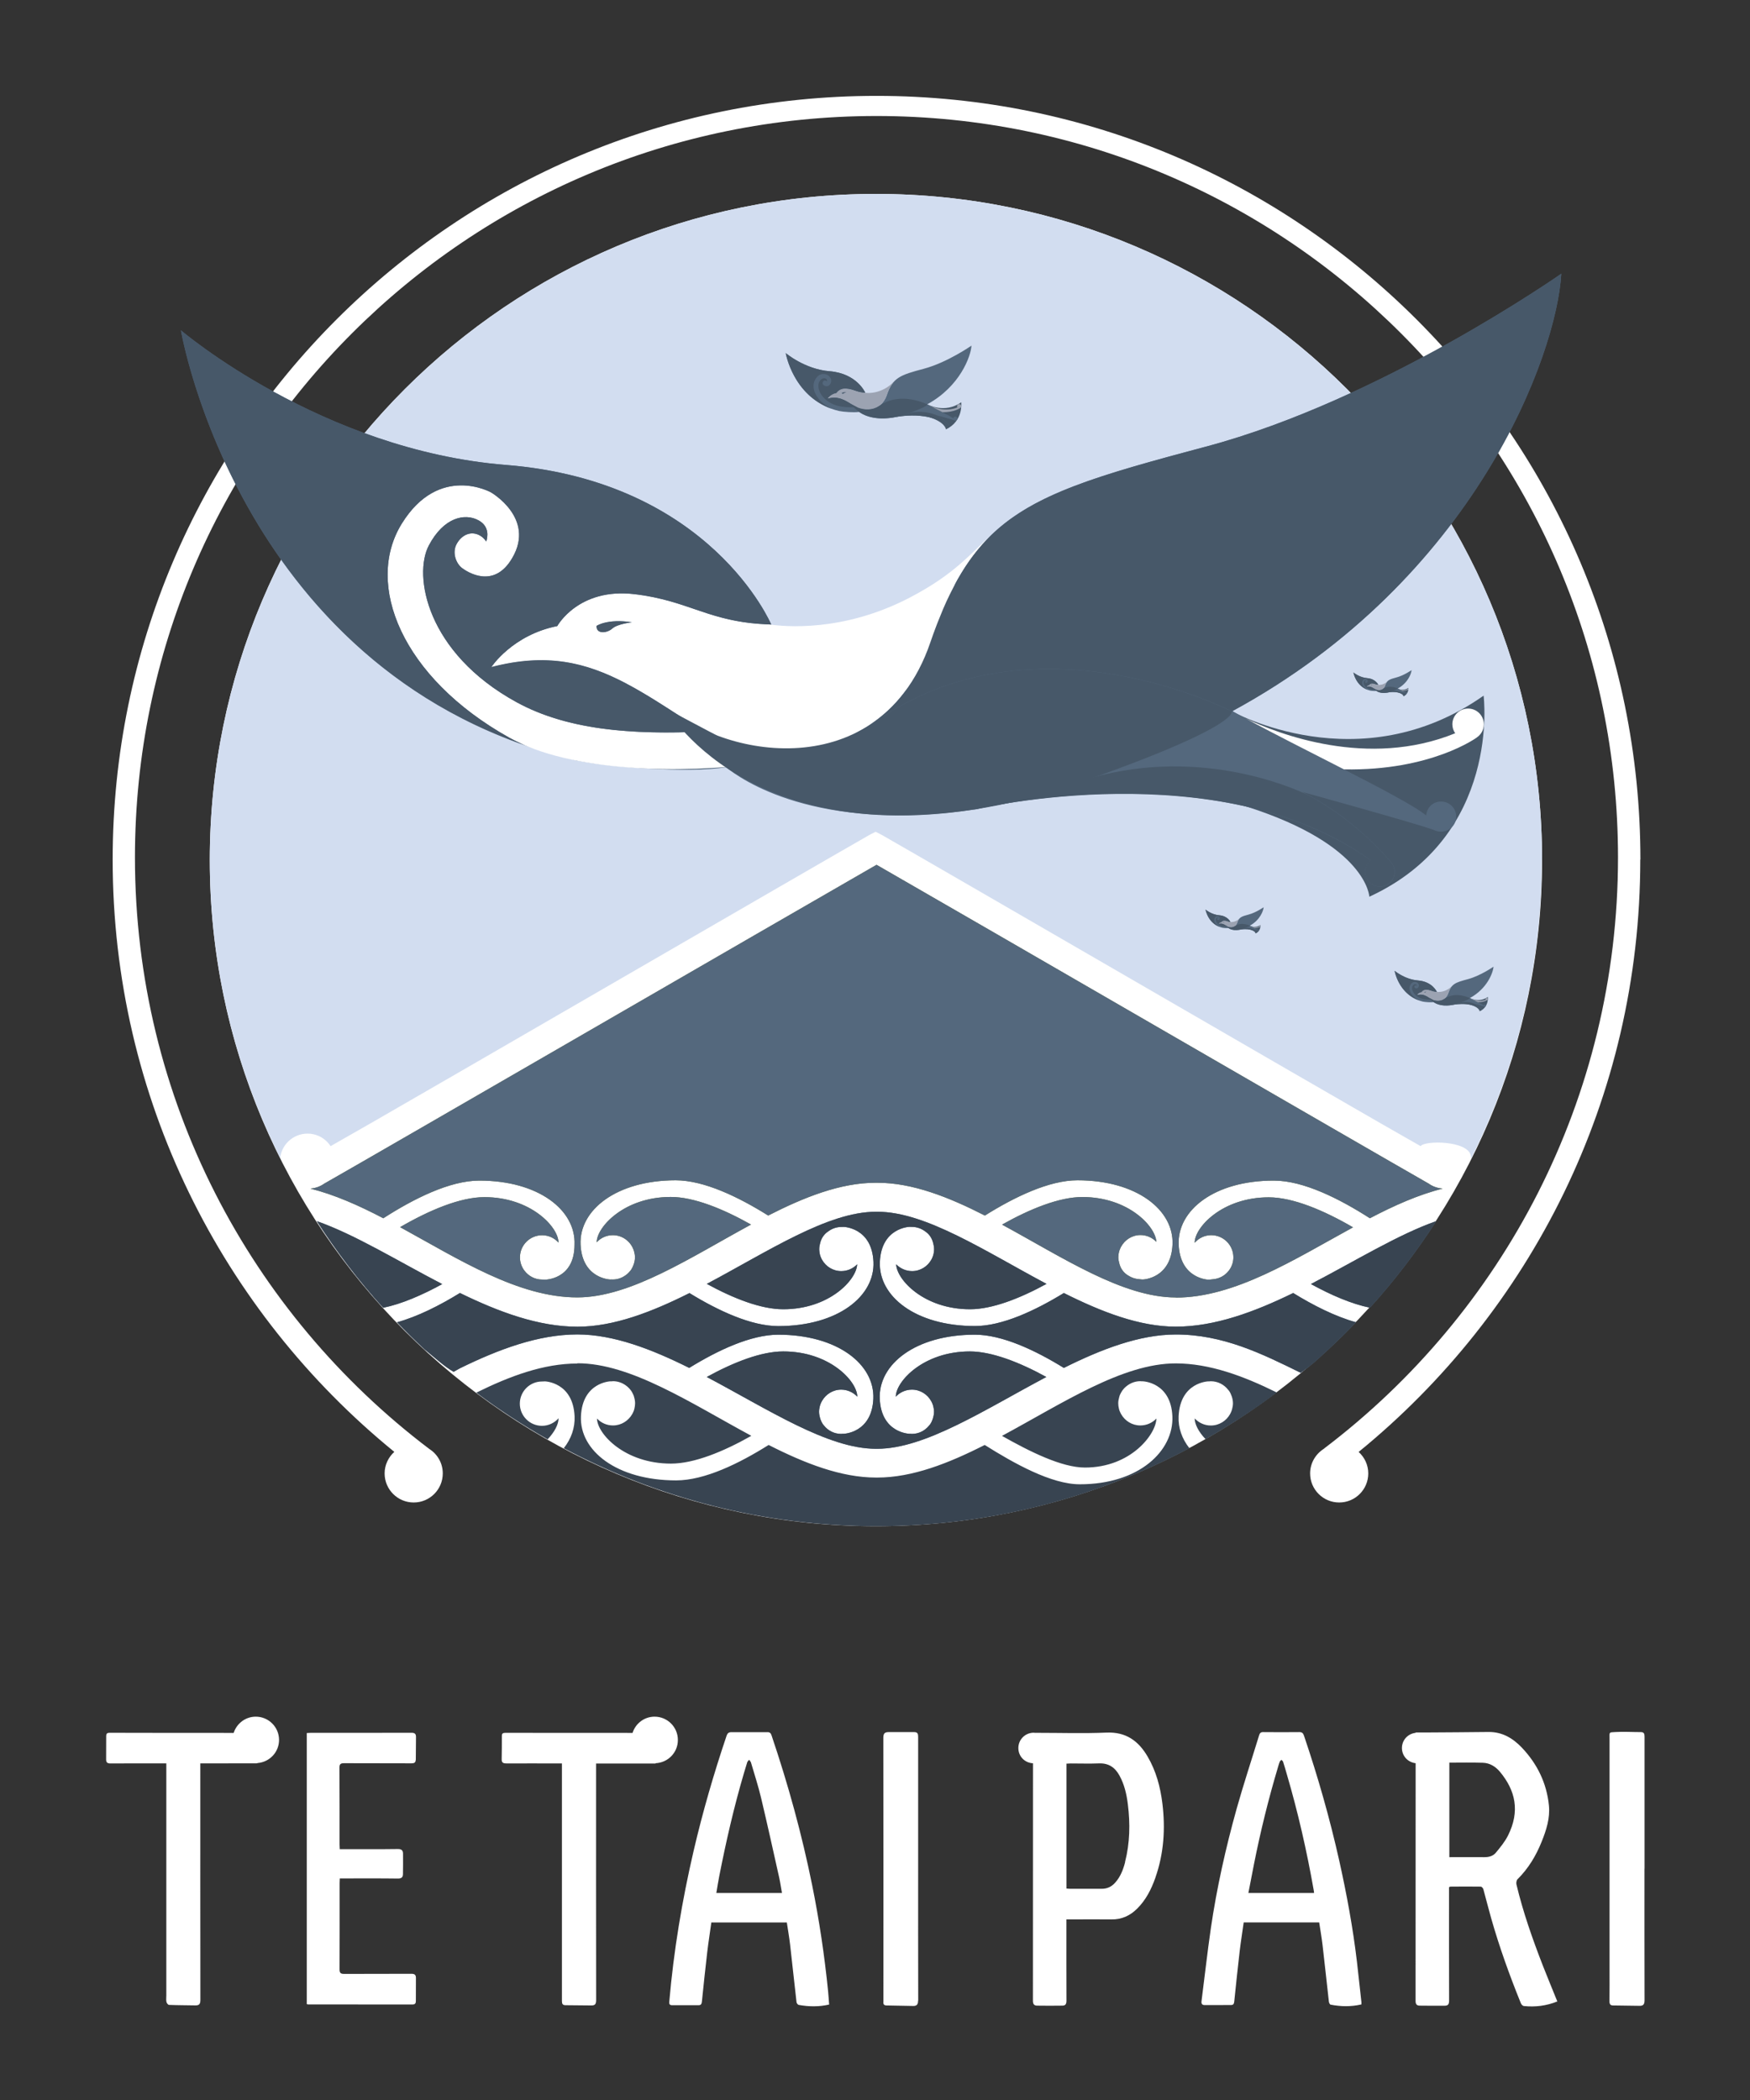<?xml version="1.0" encoding="UTF-8"?>
<svg xmlns="http://www.w3.org/2000/svg" xmlns:xlink="http://www.w3.org/1999/xlink" id="Layer_1" data-name="Layer 1" viewBox="0 0 283.46 340.16">
  <rect x="0" y="0" width="283.46" height="340.16" fill="#333333" stroke="none"/>
  <defs>
    <style>
      .cls-1 {
        fill: url(#linear-gradient-15);
      }

      .cls-2 {
        fill: url(#linear-gradient-13);
      }

      .cls-3 {
        clip-path: url(#clippath-21);
      }

      .cls-4 {
        mask: url(#mask-15);
      }

      .cls-5 {
        clip-path: url(#clippath-6);
      }

      .cls-6 {
        clip-path: url(#clippath-7);
      }

      .cls-7 {
        clip-path: url(#clippath-17);
      }

      .cls-8 {
        mask: url(#mask-5);
      }

      .cls-9 {
        mask: url(#mask-13);
      }

      .cls-10 {
        fill: #475869;
      }

      .cls-11 {
        clip-path: url(#clippath-15);
      }

      .cls-12 {
        clip-path: url(#clippath-18);
      }

      .cls-13 {
        clip-path: url(#clippath-4);
      }

      .cls-14 {
        fill: url(#linear-gradient-2);
      }

      .cls-15 {
        clip-path: url(#clippath-22);
      }

      .cls-16 {
        mask: url(#mask-1);
      }

      .cls-17 {
        fill: url(#linear-gradient-10);
      }

      .cls-18 {
        fill: url(#linear-gradient-12);
      }

      .cls-19 {
        mask: url(#mask-10);
      }

      .cls-20 {
        mask: url(#mask-6);
      }

      .cls-21 {
        clip-path: url(#clippath-9);
      }

      .cls-22 {
        mask: url(#mask-7);
      }

      .cls-23 {
        clip-path: url(#clippath-10);
      }

      .cls-24 {
        mask: url(#mask-18);
      }

      .cls-25 {
        fill: #fff;
      }

      .cls-26 {
        mask: url(#mask-17);
      }

      .cls-27 {
        mask: url(#mask);
      }

      .cls-28 {
        mask: url(#mask-20);
      }

      .cls-29 {
        clip-path: url(#clippath-11);
      }

      .cls-30 {
        fill: none;
      }

      .cls-31 {
        fill: url(#linear-gradient-4);
      }

      .cls-32 {
        mask: url(#mask-8);
      }

      .cls-33 {
        mask: url(#mask-2);
      }

      .cls-34 {
        mask: url(#mask-9);
      }

      .cls-35 {
        fill: url(#linear-gradient-3);
      }

      .cls-36 {
        clip-path: url(#clippath-1);
      }

      .cls-37 {
        fill: url(#linear-gradient-5);
      }

      .cls-38 {
        fill: url(#linear-gradient-22);
      }

      .cls-39 {
        fill: #54687d;
      }

      .cls-40 {
        mask: url(#mask-21);
      }

      .cls-41 {
        fill: #d2ddf0;
      }

      .cls-42 {
        clip-path: url(#clippath-5);
      }

      .cls-43 {
        clip-path: url(#clippath-20);
      }

      .cls-44 {
        clip-path: url(#clippath-8);
      }

      .cls-45 {
        fill: url(#linear-gradient-8);
      }

      .cls-46 {
        clip-path: url(#clippath-3);
      }

      .cls-47 {
        clip-path: url(#clippath-12);
      }

      .cls-48 {
        fill: url(#linear-gradient-14);
      }

      .cls-49 {
        clip-path: url(#clippath-14);
      }

      .cls-50 {
        mask: url(#mask-16);
      }

      .cls-51 {
        fill: url(#linear-gradient-20);
      }

      .cls-52 {
        fill: url(#linear-gradient-17);
      }

      .cls-53 {
        fill: url(#linear-gradient-7);
      }

      .cls-54 {
        mask: url(#mask-19);
      }

      .cls-55 {
        clip-path: url(#clippath-19);
      }

      .cls-56 {
        fill: url(#linear-gradient-9);
      }

      .cls-57 {
        fill: #677544;
      }

      .cls-58 {
        fill: url(#linear-gradient-11);
      }

      .cls-59 {
        fill: url(#linear-gradient-19);
      }

      .cls-60 {
        fill: url(#linear-gradient-6);
      }

      .cls-61 {
        fill: #384451;
      }

      .cls-62 {
        mask: url(#mask-11);
      }

      .cls-63 {
        fill: url(#linear-gradient-21);
      }

      .cls-64 {
        mask: url(#mask-12);
      }

      .cls-65 {
        clip-path: url(#clippath-16);
      }

      .cls-66 {
        mask: url(#mask-22);
      }

      .cls-67 {
        clip-path: url(#clippath-2);
      }

      .cls-68 {
        mask: url(#mask-4);
      }

      .cls-69 {
        clip-path: url(#clippath-13);
      }

      .cls-70 {
        fill: url(#linear-gradient-16);
      }

      .cls-71 {
        mask: url(#mask-14);
      }

      .cls-72 {
        fill: #9ca3b2;
      }

      .cls-73 {
        fill: url(#linear-gradient);
      }

      .cls-74 {
        fill: url(#linear-gradient-23);
      }

      .cls-75 {
        clip-path: url(#clippath);
      }

      .cls-76 {
        fill: url(#linear-gradient-18);
      }

      .cls-77 {
        mask: url(#mask-3);
      }
    </style>
    <linearGradient id="linear-gradient" x1="0" y1="340.15" x2="1" y2="340.15" gradientTransform="translate(-39118.65 71.73) rotate(90) scale(115.42 -115.42)" gradientUnits="userSpaceOnUse">
      <stop offset="0" stop-color="#fff"></stop>
      <stop offset="1" stop-color="#000"></stop>
    </linearGradient>
    <mask id="mask" x="0" y="0" width="283.46" height="340.16" maskUnits="userSpaceOnUse">
      <rect class="cls-73" x="0" y="0" width="283.46" height="340.16"></rect>
    </mask>
    <clipPath id="clippath">
      <rect class="cls-30" x="32.98" y="30.41" width="217.8" height="158.26"></rect>
    </clipPath>
    <linearGradient id="linear-gradient-2" x1="0" y1="340.14" x2="1" y2="340.14" gradientTransform="translate(-14697.38 191.01) rotate(90) scale(43.63 -43.63)" gradientUnits="userSpaceOnUse">
      <stop offset="0" stop-color="#fff"></stop>
      <stop offset="1" stop-color="#000"></stop>
    </linearGradient>
    <mask id="mask-1" x="0" y="0" width="283.46" height="340.16" maskUnits="userSpaceOnUse">
      <rect class="cls-14" width="283.46" height="340.16"></rect>
    </mask>
    <clipPath id="clippath-1">
      <rect class="cls-30" x="49.27" y="139.08" width="185.4" height="72.1"></rect>
    </clipPath>
    <linearGradient id="linear-gradient-3" x1="0" y1="340.17" x2="1" y2="340.17" gradientTransform="translate(10817.74 237.65) rotate(-90) scale(31.38 -31.38)" gradientUnits="userSpaceOnUse">
      <stop offset="0" stop-color="#fff"></stop>
      <stop offset="1" stop-color="#000"></stop>
    </linearGradient>
    <mask id="mask-2" x="0" y="0" width="283.46" height="340.16" maskUnits="userSpaceOnUse">
      <rect class="cls-35" y="0" width="283.46" height="340.16"></rect>
    </mask>
    <clipPath id="clippath-2">
      <rect class="cls-30" x="50.32" y="191" width="186.83" height="44.66"></rect>
    </clipPath>
    <linearGradient id="linear-gradient-4" x1="0" y1="339.51" x2="1" y2="339.51" gradientTransform="translate(232.15 25660.37) rotate(-180) scale(75.08)" gradientUnits="userSpaceOnUse">
      <stop offset="0" stop-color="#fff"></stop>
      <stop offset="1" stop-color="#000"></stop>
    </linearGradient>
    <mask id="mask-3" x="-145.94" y="-121.62" width="575.34" height="583.39" maskUnits="userSpaceOnUse">
      <rect class="cls-31" x="-65.44" y="-47.78" width="414.35" height="435.71" transform="translate(-65.44 92.02) rotate(-29.55)"></rect>
    </mask>
    <clipPath id="clippath-3">
      <rect class="cls-30" x="132.27" y="74.12" width="78.87" height="56.28"></rect>
    </clipPath>
    <linearGradient id="linear-gradient-5" x1="0" y1="340.34" x2="1" y2="340.34" gradientTransform="translate(20357.97 64.35) rotate(90) scale(59.4)" gradientUnits="userSpaceOnUse">
      <stop offset="0" stop-color="#fff"></stop>
      <stop offset="1" stop-color="#000"></stop>
    </linearGradient>
    <mask id="mask-4" x="-168.03" y="-140.03" width="619.53" height="620.21" maskUnits="userSpaceOnUse">
      <rect class="cls-37" x="-79.64" y="-48.19" width="442.75" height="436.53" transform="translate(-79.64 167.2) rotate(-49.45)"></rect>
    </mask>
    <clipPath id="clippath-4">
      <rect class="cls-30" x="53.09" y="73.44" width="89.55" height="71.24"></rect>
    </clipPath>
    <linearGradient id="linear-gradient-6" x1="0" y1="339.18" x2="1" y2="339.18" gradientTransform="translate(-17310.86 143.37) rotate(90) scale(51.46 -51.46)" gradientUnits="userSpaceOnUse">
      <stop offset="0" stop-color="#fff"></stop>
      <stop offset="1" stop-color="#000"></stop>
    </linearGradient>
    <mask id="mask-5" x="-57.05" y="-47.54" width="397.57" height="435.25" maskUnits="userSpaceOnUse">
      <rect class="cls-60" x="-49.99" y="1.47" width="383.44" height="337.23" transform="translate(-49.99 280.79) rotate(-80.2)"></rect>
    </mask>
    <clipPath id="clippath-5">
      <rect class="cls-30" x="107" y="107.35" width="93.51" height="25.73"></rect>
    </clipPath>
    <linearGradient id="linear-gradient-7" x1="0" y1="338.14" x2="1" y2="338.14" gradientTransform="translate(-11954.56 172.92) rotate(90) scale(35.77 -35.77)" gradientUnits="userSpaceOnUse">
      <stop offset="0" stop-color="#fff"></stop>
      <stop offset="1" stop-color="#000"></stop>
    </linearGradient>
    <mask id="mask-6" x="-169.78" y="-141.48" width="623.02" height="623.12" maskUnits="userSpaceOnUse">
      <rect class="cls-53" x="-78.06" y="-50.9" width="439.58" height="441.96" transform="translate(-78.06 143.5) rotate(-43.3)"></rect>
    </mask>
    <clipPath id="clippath-6">
      <rect class="cls-30" x="156.82" y="123.14" width="70.09" height="21.47"></rect>
    </clipPath>
    <linearGradient id="linear-gradient-8" x1="0" y1="338.87" x2="1" y2="338.87" gradientTransform="translate(184.79 12072.1) scale(35.12 -35.12)" gradientUnits="userSpaceOnUse">
      <stop offset="0" stop-color="#fff"></stop>
      <stop offset="1" stop-color="#000"></stop>
    </linearGradient>
    <mask id="mask-7" x="-145.17" y="-120.98" width="573.81" height="582.11" maskUnits="userSpaceOnUse">
      <rect class="cls-45" x="-65.1" y="-47.6" width="413.67" height="435.36" transform="translate(-65.1 91.12) rotate(-29.3)"></rect>
    </mask>
    <clipPath id="clippath-7">
      <rect class="cls-30" x="139.79" y="43.34" width="114.1" height="75.12"></rect>
    </clipPath>
    <linearGradient id="linear-gradient-9" x1="0" y1="340.72" x2="1" y2="340.72" gradientTransform="translate(14715.56 108.95) rotate(-90) scale(42.77 -42.77)" gradientUnits="userSpaceOnUse">
      <stop offset="0" stop-color="#fff"></stop>
      <stop offset="1" stop-color="#000"></stop>
    </linearGradient>
    <mask id="mask-8" x="-159.62" y="-133.01" width="602.7" height="606.19" maskUnits="userSpaceOnUse">
      <rect class="cls-56" x="-78.85" y="-43.47" width="441.16" height="427.1" transform="translate(-78.85 189.01) rotate(-55.1)"></rect>
    </mask>
    <clipPath id="clippath-8">
      <rect class="cls-30" x="28.3" y="52.51" width="97.62" height="69.16"></rect>
    </clipPath>
    <linearGradient id="linear-gradient-10" x1="0" y1="340.68" x2="1" y2="340.68" gradientTransform="translate(254.56 -14152.04) rotate(-180) scale(42.04 -42.04)" gradientUnits="userSpaceOnUse">
      <stop offset="0" stop-color="#fff"></stop>
      <stop offset="1" stop-color="#000"></stop>
    </linearGradient>
    <mask id="mask-9" x="-94.12" y="-78.43" width="471.71" height="497.02" maskUnits="userSpaceOnUse">
      <rect class="cls-17" x="-43.11" y="-33.71" width="369.68" height="407.57" transform="translate(-43.11 48.22) rotate(-16.8)"></rect>
    </mask>
    <clipPath id="clippath-9">
      <rect class="cls-30" x="200.73" y="113.78" width="40.61" height="11.85"></rect>
    </clipPath>
    <linearGradient id="linear-gradient-11" x1="0" y1="325.35" x2="1" y2="325.35" gradientTransform="translate(-2113.15 150.62) rotate(90) scale(6.93 -6.93)" gradientUnits="userSpaceOnUse">
      <stop offset="0" stop-color="#fff"></stop>
      <stop offset="1" stop-color="#000"></stop>
    </linearGradient>
    <mask id="mask-10" x="-57.05" y="-47.54" width="397.57" height="435.25" maskUnits="userSpaceOnUse">
      <rect class="cls-58" x="-49.99" y="1.47" width="383.44" height="337.23" transform="translate(-49.99 280.79) rotate(-80.2)"></rect>
    </mask>
    <clipPath id="clippath-10">
      <rect class="cls-30" x="136.88" y="63.58" width="14.33" height="5.2"></rect>
    </clipPath>
    <linearGradient id="linear-gradient-12" x1="0" y1="324.21" x2="1" y2="324.21" gradientTransform="translate(-1420.42 100.21) rotate(90) scale(4.82 -4.82)" gradientUnits="userSpaceOnUse">
      <stop offset="0" stop-color="#fff"></stop>
      <stop offset="1" stop-color="#000"></stop>
    </linearGradient>
    <mask id="mask-11" x="-169.78" y="-141.48" width="623.02" height="623.12" maskUnits="userSpaceOnUse">
      <rect class="cls-18" x="-78.06" y="-50.9" width="439.58" height="441.96" transform="translate(-78.06 143.5) rotate(-43.3)"></rect>
    </mask>
    <clipPath id="clippath-11">
      <rect class="cls-30" x="143.59" y="65.71" width="11.17" height="4.62"></rect>
    </clipPath>
    <linearGradient id="linear-gradient-13" x1="0" y1="354.63" x2="1" y2="354.63" gradientTransform="translate(2184.84 106.81) rotate(-90) scale(5.76 -5.76)" gradientUnits="userSpaceOnUse">
      <stop offset="0" stop-color="#fff"></stop>
      <stop offset="1" stop-color="#000"></stop>
    </linearGradient>
    <mask id="mask-12" x="-159.62" y="-133.01" width="602.7" height="606.19" maskUnits="userSpaceOnUse">
      <rect class="cls-2" x="-78.85" y="-43.47" width="441.16" height="427.1" transform="translate(-78.85 189.01) rotate(-55.1)"></rect>
    </mask>
    <clipPath id="clippath-12">
      <rect class="cls-30" x="126.28" y="56.19" width="14.88" height="11.05"></rect>
    </clipPath>
    <linearGradient id="linear-gradient-14" x1="0" y1="333.72" x2="1" y2="333.72" gradientTransform="translate(-1088.27 258.26) rotate(90) scale(3.69 -3.69)" gradientUnits="userSpaceOnUse">
      <stop offset="0" stop-color="#fff"></stop>
      <stop offset="1" stop-color="#000"></stop>
    </linearGradient>
    <mask id="mask-13" x="-57.05" y="-47.54" width="397.57" height="435.25" maskUnits="userSpaceOnUse">
      <rect class="cls-48" x="-49.99" y="1.47" width="383.44" height="337.23" transform="translate(-49.99 280.79) rotate(-80.2)"></rect>
    </mask>
    <clipPath id="clippath-13">
      <rect class="cls-30" x="230.52" y="160.17" width="8.56" height="3.7"></rect>
    </clipPath>
    <linearGradient id="linear-gradient-15" x1="0" y1="310.75" x2="1" y2="310.75" gradientTransform="translate(-654.54 230.26) rotate(90) scale(2.56 -2.56)" gradientUnits="userSpaceOnUse">
      <stop offset="0" stop-color="#fff"></stop>
      <stop offset="1" stop-color="#000"></stop>
    </linearGradient>
    <mask id="mask-14" x="-169.78" y="-141.48" width="623.02" height="623.12" maskUnits="userSpaceOnUse">
      <rect class="cls-1" x="-78.06" y="-50.9" width="439.58" height="441.96" transform="translate(-78.06 143.5) rotate(-43.3)"></rect>
    </mask>
    <clipPath id="clippath-14">
      <rect class="cls-30" x="234.09" y="161.31" width="6.88" height="3.39"></rect>
    </clipPath>
    <linearGradient id="linear-gradient-16" x1="0" y1="359.14" x2="1" y2="359.14" gradientTransform="translate(1242.08 238.76) rotate(-90) scale(3.06 -3.06)" gradientUnits="userSpaceOnUse">
      <stop offset="0" stop-color="#fff"></stop>
      <stop offset="1" stop-color="#000"></stop>
    </linearGradient>
    <mask id="mask-15" x="-159.62" y="-133.01" width="602.7" height="606.19" maskUnits="userSpaceOnUse">
      <rect class="cls-70" x="-78.85" y="-43.47" width="441.16" height="427.1" transform="translate(-78.85 189.01) rotate(-55.1)"></rect>
    </mask>
    <clipPath id="clippath-15">
      <rect class="cls-30" x="224.89" y="156.25" width="8.85" height="6.81"></rect>
    </clipPath>
    <linearGradient id="linear-gradient-17" x1="0" y1="326.5" x2="1" y2="326.5" gradientTransform="translate(-566.14 223.35) rotate(90) scale(2.17 -2.17)" gradientUnits="userSpaceOnUse">
      <stop offset="0" stop-color="#fff"></stop>
      <stop offset="1" stop-color="#000"></stop>
    </linearGradient>
    <mask id="mask-16" x="-57.05" y="-47.54" width="397.57" height="435.25" maskUnits="userSpaceOnUse">
      <rect class="cls-52" x="-49.99" y="1.47" width="383.44" height="337.23" transform="translate(-49.99 280.79) rotate(-80.2)"></rect>
    </mask>
    <clipPath id="clippath-16">
      <rect class="cls-30" x="197.59" y="148.65" width="5.86" height="3"></rect>
    </clipPath>
    <linearGradient id="linear-gradient-18" x1="0" y1="301.89" x2="1" y2="301.89" gradientTransform="translate(-313.3 197.19) rotate(90) scale(1.51 -1.51)" gradientUnits="userSpaceOnUse">
      <stop offset="0" stop-color="#fff"></stop>
      <stop offset="1" stop-color="#000"></stop>
    </linearGradient>
    <mask id="mask-17" x="-169.78" y="-141.48" width="623.02" height="623.12" maskUnits="userSpaceOnUse">
      <rect class="cls-76" x="-78.06" y="-50.9" width="439.58" height="441.96" transform="translate(-78.06 143.5) rotate(-43.3)"></rect>
    </mask>
    <clipPath id="clippath-17">
      <rect class="cls-30" x="199.69" y="149.31" width="4.87" height="2.82"></rect>
    </clipPath>
    <linearGradient id="linear-gradient-19" x1="0" y1="367.34" x2="1" y2="367.34" gradientTransform="translate(803.76 205.1) rotate(-90) scale(1.8 -1.8)" gradientUnits="userSpaceOnUse">
      <stop offset="0" stop-color="#fff"></stop>
      <stop offset="1" stop-color="#000"></stop>
    </linearGradient>
    <mask id="mask-18" x="-159.62" y="-133.01" width="602.7" height="606.19" maskUnits="userSpaceOnUse">
      <rect class="cls-59" x="-78.85" y="-43.47" width="441.16" height="427.1" transform="translate(-78.85 189.01) rotate(-55.1)"></rect>
    </mask>
    <clipPath id="clippath-18">
      <rect class="cls-30" x="194.27" y="146.34" width="6.03" height="4.83"></rect>
    </clipPath>
    <linearGradient id="linear-gradient-20" x1="0" y1="307.16" x2="1" y2="307.16" gradientTransform="translate(-524.22 240.41) rotate(90) scale(2.17 -2.17)" gradientUnits="userSpaceOnUse">
      <stop offset="0" stop-color="#fff"></stop>
      <stop offset="1" stop-color="#000"></stop>
    </linearGradient>
    <mask id="mask-19" x="-57.05" y="-47.54" width="397.57" height="435.25" maskUnits="userSpaceOnUse">
      <rect class="cls-51" x="-49.99" y="1.47" width="383.44" height="337.23" transform="translate(-49.99 280.79) rotate(-80.2)"></rect>
    </mask>
    <clipPath id="clippath-19">
      <rect class="cls-30" x="221.54" y="110.24" width="5.86" height="3"></rect>
    </clipPath>
    <linearGradient id="linear-gradient-21" x1="0" y1="272.85" x2="1" y2="272.85" gradientTransform="translate(-269.53 185.66) rotate(90) scale(1.51 -1.51)" gradientUnits="userSpaceOnUse">
      <stop offset="0" stop-color="#fff"></stop>
      <stop offset="1" stop-color="#000"></stop>
    </linearGradient>
    <mask id="mask-20" x="-169.78" y="-141.48" width="623.02" height="623.12" maskUnits="userSpaceOnUse">
      <rect class="cls-63" x="-78.06" y="-50.9" width="439.58" height="441.96" transform="translate(-78.06 143.5) rotate(-43.3)"></rect>
    </mask>
    <clipPath id="clippath-20">
      <rect class="cls-30" x="223.64" y="110.9" width="4.87" height="2.82"></rect>
    </clipPath>
    <linearGradient id="linear-gradient-22" x1="0" y1="392.42" x2="1" y2="392.42" gradientTransform="translate(848.97 202.77) rotate(-90) scale(1.8 -1.8)" gradientUnits="userSpaceOnUse">
      <stop offset="0" stop-color="#fff"></stop>
      <stop offset="1" stop-color="#000"></stop>
    </linearGradient>
    <mask id="mask-21" x="-159.62" y="-133.01" width="602.7" height="606.19" maskUnits="userSpaceOnUse">
      <rect class="cls-38" x="-78.85" y="-43.47" width="441.16" height="427.1" transform="translate(-78.85 189.01) rotate(-55.1)"></rect>
    </mask>
    <clipPath id="clippath-21">
      <rect class="cls-30" x="218.23" y="107.93" width="6.03" height="4.83"></rect>
    </clipPath>
    <linearGradient id="linear-gradient-23" x1="0" y1="340.06" x2="1" y2="340.06" gradientTransform="translate(11849.19 209.37) rotate(-90) scale(34.43 -34.43)" gradientUnits="userSpaceOnUse">
      <stop offset="0" stop-color="#fff"></stop>
      <stop offset="1" stop-color="#000"></stop>
    </linearGradient>
    <mask id="mask-22" x="0" y="0" width="283.46" height="340.16" maskUnits="userSpaceOnUse">
      <rect class="cls-74" x="0" width="283.46" height="340.16"></rect>
    </mask>
    <clipPath id="clippath-22">
      <rect class="cls-30" x="49.27" y="139.08" width="185.4" height="72.1"></rect>
    </clipPath>
  </defs>
  <path class="cls-25" d="M141.88,247.21c59.59,0,107.9-48.31,107.9-107.9S201.47,31.41,141.88,31.41s-107.9,48.31-107.9,107.9,48.31,107.9,107.9,107.9"></path>
  <path class="cls-25" d="M265.71,139.24c0-68.33-55.4-123.71-123.73-123.71S18.25,70.91,18.25,139.24c0,38.7,17.78,73.25,45.62,95.93-.95.86-1.57,2.1-1.57,3.49,0,2.6,2.11,4.71,4.71,4.71s4.71-2.11,4.71-4.71c0-1.67-.87-3.13-2.18-3.96h0c-28.97-21.94-47.68-56.69-47.68-95.82,0-66.32,53.77-120.09,120.11-120.09s120.11,53.77,120.11,120.09c0,39.1-18.68,73.83-47.61,95.75v.02c-1.34.83-2.26,2.31-2.26,4.01,0,2.6,2.11,4.71,4.71,4.71s4.71-2.11,4.71-4.71c0-1.38-.61-2.62-1.56-3.48,27.84-22.69,45.62-57.23,45.62-95.94"></path>
  <path class="cls-25" d="M45.2,281.83c0-2.08-1.69-3.77-3.77-3.77-1.68,0-3.09,1.11-3.58,2.63-6.71,0-13.42,0-20.13-.02-.36,0-.51.15-.52.49,0,1.28,0,2.56-.01,3.84,0,.5.22.64.71.64,2.75-.02,5.51-.01,8.26-.01h.78v37.61c0,.34-.05.7.02,1.03.04.19.27.48.42.48,1.43.06,2.87.05,4.3.08.66.01.78-.32.78-.92-.02-12.48-.01-24.95-.01-37.43v-.85h.82c2.75,0,5.51,0,8.26-.01.07,0,.15-.02.23-.05,1.92-.17,3.44-1.77,3.44-3.74M67.35,285.1c.01-1.26.02-2.52.03-3.78,0-.53-.27-.66-.77-.65-5.44.02-10.88,0-16.32.01-.2,0-.41.02-.6.03v43.91c.11.03.17.05.23.05,5.63,0,11.27,0,16.9.01.42,0,.54-.21.54-.54.01-1.26,0-2.52.01-3.78,0-.53-.27-.66-.78-.65-3.61.02-7.23,0-10.84.02-.6,0-.75-.17-.75-.76.02-4.66.01-9.32.01-13.98,0-.21.02-.42.03-.73h.78c2.88,0,5.76-.02,8.64.02.57,0,.8-.2.81-.7.02-1.11.02-2.22.01-3.33,0-.53-.24-.76-.84-.75-2.88.04-5.76.02-8.65.02h-.76c-.01-.29-.03-.52-.03-.75,0-4.14.01-8.29-.02-12.43,0-.62.2-.74.77-.74,3.63.02,7.27,0,10.9.02.42,0,.67-.1.68-.54M109.8,281.83c0-2.08-1.69-3.77-3.77-3.77-1.68,0-3.09,1.11-3.57,2.63-6.89,0-13.77,0-20.66-.01-.37,0-.51.15-.51.49,0,1.26,0,2.52-.03,3.77-.02.64.32.7.85.7,2.71-.02,5.42,0,8.13,0h.78v31.61c0,2.3,0,4.59,0,6.89,0,.43.12.65.56.66,1.41.01,2.83.02,4.24.04.63,0,.74-.31.74-.89-.02-12.47-.01-24.94-.01-37.42v-.88h9.63s0-.03,0-.05c2.01-.08,3.62-1.72,3.62-3.75M126.67,306.62h-10.64c.16-.94.3-1.86.48-2.77,1.1-5.59,2.37-11.14,3.98-16.61.18-.6.35-1.19.54-1.78.05-.16.21-.28.31-.42.1.15.25.28.3.44.56,1.91,1.18,3.81,1.64,5.74,1.02,4.29,1.97,8.6,2.93,12.9.18.81.29,1.63.45,2.5M134.3,324.68c-.06-.77-.1-1.47-.17-2.17-.58-5.76-1.43-11.49-2.58-17.16-1.66-8.22-3.88-16.29-6.57-24.24-.11-.34-.26-.55-.66-.54-1.95.01-3.9.01-5.85,0-.44,0-.64.17-.78.58-2.07,6.13-3.87,12.34-5.34,18.65-1.87,8.05-3.23,16.18-3.94,24.42-.04.4.07.58.45.58,1.43,0,2.87,0,4.3,0,.37,0,.49-.2.53-.57.27-2.69.56-5.38.87-8.06.19-1.59.44-3.17.66-4.77h12.23c.18,1.19.38,2.35.52,3.52.36,3.13.69,6.27,1.05,9.4.02.16.21.4.35.43,1.62.29,3.24.33,4.94-.06M148.73,324.03c-.02-7.1-.01-14.21-.01-21.31s0-14.25,0-21.38c0-.49-.08-.78-.64-.78-1.39,0-2.78.01-4.17,0-.68,0-.83.31-.83.95.02,14.15.01,28.29.01,42.43,0,.11.01.22,0,.32-.05.38.12.57.49.58,1.45.03,2.91.06,4.36.08.57,0,.77-.26.77-.88M182.25,301.6c-.31,1.21-.75,2.37-1.6,3.33-.58.66-1.3,1.02-2.21,1.01-1.7-.01-3.4,0-5.1,0-.19,0-.38-.03-.6-.04v-20.23c.25-.01.48-.03.7-.03,1.53,0,3.05.05,4.58-.01,1.58-.06,2.61.68,3.32,1.99.8,1.46,1.15,3.04,1.35,4.66.39,3.13.33,6.25-.46,9.33M187.15,304.12c1.37-3.9,1.63-7.92,1.13-12-.33-2.68-1.02-5.26-2.4-7.61-1.49-2.54-3.51-4-6.65-3.87-3.69.16-7.39.04-11.09.04h-.51c-.07,0-.13-.02-.2-.02-1.37,0-2.48,1.11-2.48,2.48s1.05,2.41,2.37,2.47c0,12.82,0,25.65-.01,38.47,0,.52.18.78.66.79,1.37.02,2.74.02,4.11,0,.49,0,.66-.26.66-.78-.02-4.1-.01-8.2-.01-12.3v-.89h.78c2.17,0,4.34-.02,6.51,0,1.65.03,3.01-.59,4.16-1.73,1.44-1.42,2.32-3.18,2.98-5.06M212.86,306.62h-10.65c.31-1.58.6-3.12.9-4.64,1.06-5.34,2.36-10.62,3.92-15.83.08-.27.15-.54.26-.79.05-.12.18-.21.27-.31.09.1.23.19.27.31.21.65.4,1.31.59,1.97,1.82,6.19,3.25,12.47,4.37,18.83.03.14.04.29.06.48M220.52,324.68c0-.16,0-.26,0-.37-.24-2.19-.48-4.39-.73-6.58-.65-5.5-1.66-10.93-2.86-16.33-1.53-6.84-3.45-13.58-5.7-20.22-.13-.38-.27-.62-.74-.62-1.97.02-3.95.02-5.92,0-.38,0-.52.19-.62.51-1.21,3.95-2.51,7.88-3.63,11.86-1.78,6.38-3.23,12.85-4.19,19.4-.57,3.92-1,7.87-1.51,11.8-.06.44.09.65.53.65,1.41,0,2.82,0,4.24-.01.37,0,.49-.18.53-.56.28-2.75.57-5.5.89-8.25.18-1.53.43-3.04.64-4.57h12.23c.18,1.24.4,2.43.54,3.64.36,3.07.68,6.14,1.03,9.21.02.17.16.45.28.47,1.66.32,3.32.35,4.99-.04M244.27,297.3c-.51,1.02-1.26,1.93-1.99,2.81-.45.54-1.14.72-1.87.71-1.87-.02-3.73,0-5.65,0v-15.31c1.86,0,3.66-.04,5.46.02,1.1.04,2.02.61,2.72,1.44,2.54,3.04,3.29,6.41,1.33,10.33M245.63,305.24c-.06-.26,0-.67.17-.84,1.76-1.74,3-3.81,3.91-6.08.76-1.88,1.38-3.83,1.18-5.87-.36-3.62-1.89-6.75-4.39-9.38-1.45-1.52-3.17-2.55-5.38-2.53-3.42.04-6.84.06-10.26.08-.49,0-.98,0-1.56,0v.06c-1.25.13-2.22,1.17-2.22,2.46s.97,2.32,2.22,2.46c0,12.84,0,25.68-.01,38.52,0,.5.19.74.64.75,1.37.02,2.74.02,4.11.01.54,0,.68-.29.68-.83-.02-5.88-.01-11.76-.01-17.65v-.71c.11-.06.15-.1.19-.1,1.65-.01,3.31-.03,4.96,0,.14,0,.36.25.41.42.43,1.55.81,3.11,1.25,4.65,1.34,4.71,2.99,9.3,4.83,13.83.07.18.29.42.46.44,1.86.2,3.67-.03,5.44-.74-.8-1.97-1.59-3.89-2.35-5.82-1.67-4.3-3.2-8.64-4.27-13.13M266.38,302.68c0-7.13,0-14.25,0-21.38,0-.47-.09-.74-.61-.74-1.37,0-2.74-.09-4.11-.01-1.08.06-.95-.02-.95,1.05,0,12.45,0,24.9,0,37.36,0,1.74.01,3.48-.01,5.22,0,.44.14.65.56.66,1.46.03,2.91.05,4.36.06.59,0,.76-.3.76-.9-.02-7.11-.01-14.21-.01-21.32"></path>
  <g class="cls-27">
    <g class="cls-75">
      <path class="cls-41" d="M249.78,139.31c0-59.59-48.31-107.9-107.9-107.9s-107.9,48.31-107.9,107.9c0,17.36,4.13,33.75,11.42,48.28.02-.15.02-.3.05-.45.52-2.41,2.9-3.94,5.31-3.42,1.2.26,2.17.98,2.79,1.93,2.16-1.24,4.32-2.46,6.48-3.7,7.45-4.25,73.33-42.46,80.78-46.7.32-.18.65-.33,1.02-.52,0,0,0,.02,0,.03h0s0,0,0,0h0s0-.02,0-.03c.37.19.71.34,1.02.52,7.45,4.24,73.33,42.45,80.78,46.7,2.16,1.23,4.32,2.46,6.48,3.7.62-.95,7.58-.92,8.11,1.49.04.18.04.35.06.53,7.31-14.55,11.46-30.96,11.46-48.36"></path>
    </g>
  </g>
  <g class="cls-16">
    <g class="cls-36">
      <path class="cls-57" d="M190.46,210.18c9.55,0,19.17-6.17,28.7-11.38-4.71-2.74-9.72-4.86-13.65-4.86-7.53,0-12,4.86-12,7.34,0,0,0,.02,0,.02.66-.75,1.61-1.23,2.68-1.23,1.98,0,3.59,1.61,3.59,3.59,0,.8-.27,1.54-.72,2.13,0,0,0,0,0,0-.6.8-1.53,1.34-2.59,1.42-.44.07-.75.07-.75.07,0,0-4.56-.12-4.8-5.67-.24-5.58,5.79-10.39,15.42-10.38,4.8,0,10.66,2.96,15.55,6.1,3.95-2.07,7.88-3.82,11.79-4.8-.83-.07-1.62-.34-2.28-.82-.06-.04-.12-.06-.18-.1-9.6-5.47-74.86-43.28-89.24-51.53-16.37,9.41-79.88,46.19-89.26,51.53-.07.04-.12.06-.18.1-.65.47-1.43.75-2.25.82,3.9.98,7.84,2.73,11.8,4.8,4.88-3.14,10.75-6.1,15.55-6.1,9.62,0,15.66,4.8,15.42,10.38,0,5.69-4.8,5.67-4.8,5.67,0,0-.15,0-.36-.02-.03,0-.06,0-.09,0-1.17,0-2.21-.57-2.86-1.44-.01-.02-.03-.03-.05-.06-.42-.59-.68-1.31-.68-2.09,0-1.98,1.61-3.59,3.59-3.59,1.06,0,2,.46,2.65,1.19,0,0,0-.01,0-.02,0-2.48-4.47-7.34-12-7.34-3.92,0-8.94,2.12-13.65,4.86,9.53,5.22,19.15,11.39,28.7,11.38,8.65,0,18.34-6.49,28.14-11.8-4.53-2.55-9.27-4.48-13.02-4.47-7.51,0-11.97,4.86-11.98,7.34.65-.71,1.58-1.15,2.62-1.15,1.6,0,2.94,1.06,3.4,2.51.01.03.02.06.03.1.09.31.15.64.15.98,0,.39-.08.77-.2,1.12,0,.03-.02.06-.03.09-.1.26-.21.52-.36.75-.08.13-.17.23-.27.34-.11.14-.24.26-.37.38-.04.03-.07.06-.11.09-.62.5-1.39.82-2.25.82-.04,0-.08-.01-.13-.01-.16,0-.28.01-.28.01,0,0-4.56-.11-4.81-5.66-.25-5.58,5.78-10.4,15.4-10.41,4.61,0,10.22,2.72,14.99,5.71,5.86-2.99,11.72-5.31,17.4-5.31.05,0,.1,0,.15,0,.05,0,.1,0,.15,0,5.67,0,11.54,2.32,17.4,5.31,4.77-2.99,10.38-5.71,14.99-5.71,9.62,0,15.65,4.83,15.4,10.41-.25,5.55-4.81,5.66-4.81,5.66,0,0-.31,0-.75-.07-.43-.04-.83-.16-1.2-.34-.07-.03-.13-.07-.19-.1-.1-.06-.2-.11-.29-.17-.63-.39-1.17-1.02-1.4-2.01-.08-.3-.14-.6-.14-.93,0-.29.04-.57.11-.83.03-.14.07-.25.12-.37.05-.15.12-.3.19-.44,0-.02.02-.04.03-.05.61-1.12,1.78-1.89,3.14-1.89,1.01,0,1.92.42,2.57,1.1-.11-2.5-4.53-7.25-11.97-7.26-3.75,0-8.49,1.92-13.02,4.47,9.8,5.31,19.5,11.79,28.14,11.8"></path>
    </g>
  </g>
  <path class="cls-39" d="M190.46,210.18h0M236.11,192.02s.02,0,.03,0c0,0,0-.01,0-.02-.01,0-.02.01-.04.02M212.35,207.99c3.25,1.79,6.58,3.22,9.55,3.83,3.96-4.36,7.54-9.06,10.75-14.03-6.19,2.17-13.1,6.45-20.3,10.19M74.49,209.44c-3.23,1.99-6.81,3.81-10.18,4.74,1.44,1.49,2.91,2.95,4.43,4.36,1.44,1.16,3.29,2.87,4.74,3.66,0,0,.63-.36,1.02-.57,6.26-3.07,12.69-5.48,19.01-5.48h0c5.87,0,12.03,2.38,18.13,5.42,4.64-2.86,9.97-5.37,14.4-5.38,9.63,0,15.66,4.81,15.42,10.38-.24,5.55-4.8,5.67-4.8,5.67,0,0-.07,0-.19,0-.07,0-.15.02-.22.02-1.13,0-2.13-.53-2.78-1.35-.06-.08-.13-.14-.19-.23-.16-.24-.29-.51-.39-.8-.01-.03-.02-.07-.03-.11-.11-.35-.19-.72-.19-1.1,0-.32.06-.63.13-.92.02-.1.05-.18.08-.26.06-.16.13-.32.21-.47.02-.03.03-.06.05-.09.62-1.09,1.77-1.84,3.11-1.84,1.03,0,1.96.44,2.61,1.14,0-2.48-4.47-7.34-12-7.33-3.57,0-8.05,1.76-12.38,4.14,9.96,5.26,19.6,11.63,27.39,11.63.04,0,.07,0,.11,0s.07,0,.11,0c7.79,0,17.44-6.36,27.39-11.63-4.33-2.38-8.81-4.13-12.38-4.14-7.52,0-11.99,4.85-12,7.33.65-.7,1.58-1.14,2.61-1.14,1.34,0,2.5.75,3.11,1.84.02.03.03.06.05.09.08.15.15.31.21.47.03.08.06.17.08.26.08.3.13.6.13.92,0,.39-.08.75-.19,1.1-.01.04-.02.07-.03.11-.1.28-.22.55-.39.8-.06.09-.12.15-.19.23-.66.82-1.65,1.35-2.79,1.35-.08,0-.15-.02-.22-.02-.12,0-.18,0-.18,0,0,0-4.56-.11-4.8-5.67-.24-5.58,5.79-10.39,15.42-10.38,4.42,0,9.76,2.52,14.4,5.38,6.1-3.04,12.26-5.41,18.13-5.41h0c7.65-.01,13.97,3.12,20.23,6.2,2.17-1.55,2.44-1.91,4.54-3.82,1.52-1.41,2.99-2.86,4.43-4.36-3.37-.93-6.95-2.75-10.18-4.74-6.27,3.06-12.7,5.45-19.02,5.45-5.87,0-12.03-2.39-18.13-5.45-4.64,2.84-9.98,5.35-14.4,5.35-9.63,0-15.65-4.83-15.4-10.41.25-5.55,4.81-5.66,4.81-5.66,0,0,.13,0,.32.01.02,0,.04,0,.06,0,.8,0,1.54.27,2.14.72.59.39,1.09,1,1.31,1.93.08.3.14.61.14.94,0,.02,0,.03,0,.05,0,0,0,0,0,0,0,.02,0,.04,0,.06,0,.24-.04.47-.09.7-.04.17-.08.31-.14.45-.04.1-.08.19-.12.28-.04.06-.07.14-.1.19-.61,1.09-1.77,1.84-3.11,1.84-1.01,0-1.93-.43-2.58-1.1.08,2.5,4.51,7.28,11.97,7.28,3.57,0,8.05-1.74,12.38-4.11-9.94-5.29-19.57-11.68-27.37-11.68-.05,0-.1,0-.14,0s-.1,0-.14,0c-7.79,0-17.42,6.4-27.37,11.68,4.33,2.37,8.81,4.12,12.38,4.11,7.46,0,11.89-4.78,11.97-7.28-.65.68-1.56,1.1-2.58,1.1-1.34,0-2.5-.75-3.11-1.84-.04-.06-.07-.13-.1-.19-.04-.09-.09-.18-.12-.28-.06-.14-.1-.29-.14-.45-.05-.23-.08-.46-.09-.7,0-.02,0-.04,0-.06,0,0,0,0,0,0,0-.02,0-.03,0-.05,0-.33.06-.64.14-.94.22-.93.72-1.53,1.31-1.92.6-.45,1.33-.72,2.14-.72.02,0,.04,0,.06,0,.18-.01.32-.01.32-.01,0,0,4.56.11,4.81,5.66.25,5.58-5.78,10.4-15.4,10.41-4.42,0-9.76-2.5-14.4-5.35-6.1,3.06-12.25,5.44-18.13,5.45-6.32,0-12.75-2.39-19.02-5.45M71.62,207.99c-7.2-3.74-14.11-8.02-20.3-10.19,3.21,4.97,6.79,9.67,10.75,14.03,2.97-.61,6.3-2.05,9.55-3.83"></path>
  <path class="cls-61" d="M93.51,220.86c-5.44,0-10.9,2.02-16.36,4.72,3.67,2.76,7.54,5.28,11.55,7.56,1.15-1.21,1.77-2.45,1.77-3.37,0-.01,0-.03,0-.04-.66.74-1.61,1.22-2.68,1.22-1.98,0-3.59-1.61-3.59-3.59s1.61-3.59,3.59-3.59c.03,0,.06,0,.09,0,.22-.02.38-.02.38-.02,0,0,4.56.11,4.81,5.66.08,1.86-.54,3.63-1.75,5.17,15.11,8.05,32.35,12.63,50.67,12.63s35.56-4.58,50.67-12.63c-1.21-1.54-1.84-3.31-1.75-5.17.25-5.55,4.81-5.66,4.81-5.66,0,0,.07,0,.18,0,.07,0,.14-.02.22-.02,1.14,0,2.15.54,2.8,1.37.06.07.12.13.17.2.17.25.3.53.4.82,0,.03.02.05.03.08.12.35.19.72.19,1.11,0,.33-.06.64-.14.94-.02.08-.05.15-.07.23-.06.18-.14.35-.23.52-.01.02-.02.04-.03.06-.61,1.09-1.77,1.84-3.11,1.84-1.04,0-1.96-.45-2.62-1.15h0c0,.92.62,2.17,1.77,3.37,4.01-2.29,7.88-4.8,11.55-7.56-5.45-2.7-10.92-4.71-16.36-4.72h0c-8.65-.02-18.36,6.46-28.17,11.74,4.52,2.56,9.68,5.13,13.43,5.13,7.49,0,11.54-5.44,11.58-7.94-.65.69-1.57,1.12-2.6,1.12-1.34,0-2.49-.74-3.11-1.83-.04-.06-.07-.13-.1-.19-.05-.1-.1-.21-.14-.31-.05-.12-.09-.25-.12-.4-.07-.28-.11-.56-.11-.86,0-.36.07-.69.16-1.01.03-.11.06-.2.09-.3.05-.12.11-.24.17-.35.14-.28.31-.52.5-.72.08-.08.15-.17.24-.24.06-.05.12-.11.19-.16.61-.49,1.38-.8,2.23-.8.06,0,.11.01.16.02.14,0,.23,0,.23,0,0,0,4.56.12,4.8,5.67.24,5.58-5.38,11.02-15,11.01-4.61,0-10.63-3.37-15.4-6.37-5.86,2.98-11.73,5.28-17.4,5.28-.04,0-.07,0-.1,0s-.07,0-.1,0c-5.67,0-11.54-2.3-17.4-5.28-4.77,3-10.37,5.74-14.98,5.74-9.62,0-15.66-4.81-15.42-10.38.24-5.55,4.8-5.67,4.8-5.67,0,0,.09,0,.23,0,.06,0,.11-.02.16-.02.85,0,1.62.31,2.23.8.07.05.13.1.19.16.08.08.16.16.24.24.19.2.36.44.5.72.06.12.12.23.17.36.03.1.07.19.09.3.1.32.16.66.16,1.01,0,.3-.05.58-.11.85-.03.15-.08.28-.12.4-.04.11-.09.21-.14.31-.04.06-.06.14-.1.19-.62,1.08-1.77,1.83-3.11,1.83-1.02,0-1.94-.43-2.59-1.12.04,2.49,4.5,7.31,11.99,7.3,3.75,0,8.49-1.94,13.01-4.5-9.81-5.29-19.52-11.76-28.17-11.75h0Z"></path>
  <g class="cls-33">
    <g class="cls-67">
      <path class="cls-61" d="M190.46,210.18h0M236.11,192.02s.02,0,.03,0c0,0,0-.01,0-.02-.01,0-.02.01-.04.02M212.35,207.99c3.25,1.79,6.58,3.22,9.55,3.83,3.96-4.36,7.54-9.06,10.75-14.03-6.19,2.17-13.1,6.45-20.3,10.19M74.49,209.44c-3.23,1.99-6.81,3.81-10.18,4.74,1.44,1.49,2.91,2.95,4.43,4.36,1.44,1.16,3.29,2.87,4.74,3.66,0,0,.63-.36,1.02-.57,6.26-3.07,12.69-5.48,19.01-5.48h0c5.87,0,12.03,2.38,18.13,5.42,4.64-2.86,9.97-5.37,14.4-5.38,9.63,0,15.66,4.81,15.42,10.38-.24,5.55-4.8,5.67-4.8,5.67,0,0-.07,0-.19,0-.07,0-.15.02-.22.02-1.13,0-2.13-.53-2.78-1.35-.06-.08-.13-.14-.19-.23-.16-.24-.29-.51-.39-.8-.01-.03-.02-.07-.03-.11-.11-.35-.19-.72-.19-1.1,0-.32.06-.63.13-.92.02-.1.05-.18.08-.26.06-.16.13-.32.21-.47.02-.03.03-.06.05-.09.62-1.09,1.77-1.84,3.11-1.84,1.03,0,1.96.44,2.61,1.14,0-2.48-4.47-7.34-12-7.33-3.57,0-8.05,1.76-12.38,4.14,9.96,5.26,19.6,11.63,27.39,11.63.04,0,.07,0,.11,0s.07,0,.11,0c7.79,0,17.44-6.36,27.39-11.63-4.33-2.38-8.81-4.13-12.38-4.14-7.52,0-11.99,4.85-12,7.33.65-.7,1.58-1.14,2.61-1.14,1.34,0,2.5.75,3.11,1.84.02.03.03.06.05.09.08.15.15.31.21.47.03.08.06.17.08.26.08.3.13.6.13.92,0,.39-.08.75-.19,1.1-.01.04-.02.07-.03.11-.1.28-.22.55-.39.8-.06.09-.12.15-.19.23-.66.82-1.65,1.35-2.79,1.35-.08,0-.15-.02-.22-.02-.12,0-.18,0-.18,0,0,0-4.56-.11-4.8-5.67-.24-5.58,5.79-10.39,15.42-10.38,4.42,0,9.76,2.52,14.4,5.38,6.1-3.04,12.26-5.41,18.13-5.41h0c7.65-.01,13.97,3.12,20.23,6.2,2.17-1.55,2.44-1.91,4.54-3.82,1.52-1.41,2.99-2.86,4.43-4.36-3.37-.93-6.95-2.75-10.18-4.74-6.27,3.06-12.7,5.45-19.02,5.45-5.87,0-12.03-2.39-18.13-5.45-4.64,2.84-9.98,5.35-14.4,5.35-9.63,0-15.65-4.83-15.4-10.41.25-5.55,4.81-5.66,4.81-5.66,0,0,.13,0,.32.01.02,0,.04,0,.06,0,.8,0,1.54.27,2.14.72.59.39,1.09,1,1.31,1.93.08.3.14.61.14.94,0,.02,0,.03,0,.05,0,0,0,0,0,0,0,.02,0,.04,0,.06,0,.24-.04.47-.09.7-.04.17-.08.31-.14.45-.04.1-.08.19-.12.28-.04.06-.07.14-.1.19-.61,1.09-1.77,1.84-3.11,1.84-1.01,0-1.93-.43-2.58-1.1.08,2.5,4.51,7.28,11.97,7.28,3.57,0,8.05-1.74,12.38-4.11-9.94-5.29-19.57-11.68-27.37-11.68-.05,0-.1,0-.14,0s-.1,0-.14,0c-7.79,0-17.42,6.4-27.37,11.68,4.33,2.37,8.81,4.12,12.38,4.11,7.46,0,11.89-4.78,11.97-7.28-.65.68-1.56,1.1-2.58,1.1-1.34,0-2.5-.75-3.11-1.84-.04-.06-.07-.13-.1-.19-.04-.09-.09-.18-.12-.28-.06-.14-.1-.29-.14-.45-.05-.23-.08-.46-.09-.7,0-.02,0-.04,0-.06,0,0,0,0,0,0,0-.02,0-.03,0-.05,0-.33.06-.64.14-.94.22-.93.72-1.53,1.31-1.92.6-.45,1.33-.72,2.14-.72.02,0,.04,0,.06,0,.18-.01.32-.01.32-.01,0,0,4.56.11,4.81,5.66.25,5.58-5.78,10.4-15.4,10.41-4.42,0-9.76-2.5-14.4-5.35-6.1,3.06-12.25,5.44-18.13,5.45-6.32,0-12.75-2.39-19.02-5.45M71.62,207.99c-7.2-3.74-14.11-8.02-20.3-10.19,3.21,4.97,6.79,9.67,10.75,14.03,2.97-.61,6.3-2.05,9.55-3.83"></path>
    </g>
  </g>
  <path class="cls-10" d="M199.52,115.2s20.66,11.65,40.79-2.52c0,0,2.92,22.71-18.51,32.57,0,0-.31-8.36-19.87-14.6-16.32-5.2-2.41-15.45-2.41-15.45"></path>
  <path class="cls-39" d="M252.89,44.34s-29.13,20.44-57.54,28c-28.41,7.56-37.43,10.57-44.65,31.71-7.22,21.13-29.05,19.46-39.87,12.4-10.82-7.06-18.27-11.75-31.22-8.39,0,0,3.4-5.19,10.67-6.63,0,0,3.41-6.25,12.51-5.17,9.09,1.08,12.11,4.66,22.14,4.91,0,0-9.78-23.2-42.94-25.85-29.92-2.38-52.68-21.81-52.68-21.81,0,0,9.54,56.6,64,69.65,5.52,1.1,18.06,2.11,24.3,1.12,2.3,1.86,14.46,10.66,40.54,6.8.02,0,38.98-9.5,63.89,8.28-.55.44-.91,1.1-.91,1.86,0,1.32,1.07,2.39,2.39,2.39s2.39-1.07,2.39-2.39c0-.63-.25-1.19-.64-1.62h.01c-2.69-3.12-7.49-7.85-14.29-11.31,0,0,18.69,5.16,21.23,6.14.46.2.75.28,1.21.28,1.35,0,2.44-1.09,2.44-2.44s-1.09-2.44-2.44-2.44-2.33,1-2.42,2.26c-3.59-3.01-23.45-12.28-31.38-16.91,39.33-21.38,52.53-57.82,53.26-70.85M99.19,101.81c.81-.75,3.19-1.01,3.19-1.01-3.99-.64-5.76.58-5.76.58-.07,1.42,1.76,1.18,2.56.43"></path>
  <path class="cls-25" d="M102.38,100.79s-2.39.27-3.19,1.01c-.81.75-2.63.99-2.56-.43,0,0,1.77-1.22,5.76-.58M160.58,86.66c-3.61,3.2-5.92,6.3-13.09,10.07-10.9,5.74-20.54,4.76-22.84,4.42-9.82-.31-12.87-3.83-21.88-4.9-9.09-1.08-12.51,5.17-12.51,5.17-7.27,1.44-10.67,6.63-10.67,6.63,12.96-3.36,20.4,1.33,31.22,8.39s32.65,8.74,39.87-12.4c2.73-7.98,5.72-13.38,9.91-17.41,1.75-1.69.11-.09-.03.03"></path>
  <g class="cls-77">
    <g class="cls-46">
      <path class="cls-25" d="M138.67,112.79c7.87-10.66,19.1-23.35,30.12-27.09,18.86-6.4,34.14-.82,37.37,10.28,3.21,11.04-5.91,14.13-5.91,14.13,0,0-7.92,2.6-10.2-4.52-1.87-5.73,3.01-7.05,4.23-7.17,1.53-.15,2.95.42,3.48,1.99.53,1.57.06,3.15-1.51,3.68-.47.16-.96.18-1.42.11.37.64,1.42,2.03,3.34,1.38,2.45-.83,4.17-3.91,2.41-8.72-1.87-5.1-12.62-11.94-28.38-6.42-9.17,3.21-17.14,10.9-25.44,21.37l-8.09.98Z"></path>
    </g>
  </g>
  <g class="cls-68">
    <g class="cls-13">
      <path class="cls-25" d="M122.74,123.73c-12.18,1.55-30.13,1.43-40.29-4.26-17.38-9.73-23.45-24.83-17.37-34.65,6.05-9.77,14.45-5.06,14.45-5.06,0,0,7.23,4.15,3.46,10.6-3.01,5.23-7.43,2.2-8.16,1.65-.93-.71-1.66-2.47-.85-3.92.81-1.45,2.3-2.16,3.75-1.35.44.24.77.59,1.03.98.23-.7.56-2.42-1.21-3.41-2.26-1.26-5.7-.49-8.09,4.05-2.54,4.81-.43,17.37,14.22,25.39,8.52,4.66,19.56,5.44,32.9,4.61l22.27.26s-5.54,3.75-16.12,5.1"></path>
    </g>
  </g>
  <g class="cls-8">
    <g class="cls-42">
      <path class="cls-10" d="M199.49,115.23s-31.97-16.61-57.86,1.79c-.09.08-.28.16-.54.25-7.59,5.09-17.34,4.72-24.86,1.89-.23-.03-8.04-4.27-8.24-4.3,0,0,15.28,26.94,62.36,13.45,30.89-10.46,29.14-13.07,29.14-13.07"></path>
    </g>
  </g>
  <g class="cls-20">
    <g class="cls-5">
      <path class="cls-10" d="M211.99,128.83c-2.9-1.39-18.6-8.24-36.96-2.31-6.69,2.52-19.07,4.87-16.98,4.55.02,0,39.63-9.35,63.97,8.28-.55.44-.91,1.1-.91,1.86,0,1.32,1.07,2.39,2.39,2.39s2.39-1.07,2.39-2.39c0-.63-.25-1.19-.64-1.62h.01c-2.55-2.97-7.03-7.36-13.29-10.77"></path>
    </g>
  </g>
  <g class="cls-22">
    <g class="cls-6">
      <path class="cls-10" d="M160.58,86.66s0,0,.01,0c0,0,0-.01.01-.02s0,0,.01-.01c-.04.04-.08.07-.12.11.03-.02.05-.05.08-.07M252.89,44.34s-29.13,20.44-57.54,28c-17.58,4.68-27.73,7.62-34.63,14.19-.06.06-.1.1-.13.12-.48.47-.95.96-1.4,1.46-.07.08-.14.16-.21.24-.89,1.02-1.73,2.12-2.52,3.31-.07.11-.15.22-.22.34-.38.6-.76,1.21-1.12,1.85,0,0,0,0,0,0-.37.65-.72,1.33-1.07,2.03-.08.15-.15.3-.23.46-.34.69-.67,1.4-.99,2.15,0,.01-.01.02-.02.04-.32.76-.64,1.55-.96,2.36-.08.2-.15.39-.23.6-.31.82-.62,1.66-.92,2.55,0,0,0,0,0,0-2.19,6.42-5.74,10.71-9.91,13.41.1-.07.21-.12.31-.19.26-.09.45-.17.54-.25,25.9-18.39,57.86-1.79,57.86-1.79,0,0-.01.01-.03.04l.28-.02s-.08-.05-.11-.07c39.33-21.38,52.53-57.82,53.26-70.85"></path>
    </g>
  </g>
  <g class="cls-32">
    <g class="cls-44">
      <path class="cls-10" d="M124.66,101.15c.09,0,.17.01.26.01,0,0-9.78-23.2-42.94-25.85-29.92-2.39-52.68-21.81-52.68-21.81,0,0,8.57,50.66,55.63,67.16-.87-.37-1.7-.77-2.48-1.2-17.38-9.73-23.45-24.83-17.37-34.65,6.05-9.77,14.45-5.06,14.45-5.06,0,0,7.23,4.15,3.46,10.6-3.01,5.23-7.43,2.2-8.16,1.65-.93-.71-1.66-2.47-.85-3.92.81-1.45,2.3-2.15,3.75-1.35.44.25.77.59,1.03.98.23-.7.56-2.42-1.21-3.41-2.26-1.26-5.7-.49-8.09,4.05-2.54,4.81-.43,17.37,14.22,25.39,8.09,4.43,18.46,5.35,30.91,4.72-.62-.27-3.21-1.66-3.78-2.03,0,0,0,0,0,0-3.32-2.16-6.31-4.1-9.25-5.65-.06-.03-.12-.07-.17-.1-6.58-3.45-12.89-4.95-21.79-2.64,0,0,3.4-5.19,10.67-6.63,0,0,3.41-6.25,12.51-5.17.57.07,1.11.14,1.63.23.1.02.19.04.29.05.42.07.83.15,1.23.23.05,0,.09.02.14.03,6.64,1.4,10.07,4.09,18.59,4.36h0M99.19,101.81c.81-.75,3.19-1.01,3.19-1.01-3.99-.64-5.76.58-5.76.58-.07,1.41,1.76,1.18,2.56.43"></path>
    </g>
  </g>
  <g class="cls-34">
    <g class="cls-21">
      <path class="cls-25" d="M239.21,119.45h0c.68-.46,1.14-1.24,1.14-2.13,0-1.41-1.14-2.55-2.55-2.55s-2.55,1.14-2.55,2.55c0,.54.17,1.04.46,1.45-14.15,5.76-28.66.12-33.97-2.41,4.25,2.33,10.35,5.39,15.95,8.26,14.14.27,21.53-5.17,21.53-5.17"></path>
    </g>
  </g>
  <path class="cls-10" d="M150.21,65.5s2.78,1.57,5.49-.34c0,0,.39,3.06-2.49,4.39,0,0-.04-1.13-2.68-1.97-2.2-.7-.32-2.08-.32-2.08"></path>
  <path class="cls-39" d="M157.39,55.96s-3.92,2.75-7.75,3.77c-3.83,1.02-5.04,1.42-6.01,4.27-.97,2.85-3.91,2.62-5.37,1.67-1.46-.95-2.46-1.58-4.21-1.13,0,0,.46-.7,1.44-.89,0,0,.46-.84,1.68-.7s1.63.63,2.98.66c0,0-1.32-3.12-5.78-3.48-4.03-.32-7.1-2.94-7.1-2.94,0,0,1.28,7.62,8.62,9.38.74.15,2.43.28,3.27.15.31.25,1.95,1.44,5.46.92,0,0,5.25-1.28,8.6,1.11-.07.06-.12.15-.12.25,0,.18.14.32.32.32s.32-.14.32-.32c0-.08-.03-.16-.09-.22h0c-.36-.42-1.01-1.06-1.93-1.52,0,0,2.52.7,2.86.83.06.03.1.04.16.04.18,0,.33-.15.33-.33s-.15-.33-.33-.33-.31.13-.32.3c-.48-.41-3.16-1.65-4.23-2.28,5.3-2.88,7.08-7.79,7.17-9.54M136.69,63.7c.11-.1.43-.14.43-.14-.54-.09-.77.08-.77.08,0,.19.24.16.35.06"></path>
  <path class="cls-72" d="M137.12,63.56s-.32.04-.43.14c-.11.1-.35.13-.35-.06,0,0,.24-.16.78-.08M144.96,61.66c-.49.43-.8.85-1.76,1.36-1.47.77-2.77.64-3.08.6-1.32-.04-1.73-.52-2.95-.66-1.22-.15-1.68.7-1.68.7-.98.19-1.44.89-1.44.89,1.75-.45,2.75.18,4.21,1.13,1.46.95,4.4,1.18,5.37-1.67.37-1.07.77-1.8,1.34-2.35.24-.23.01-.01,0,0"></path>
  <g class="cls-19">
    <g class="cls-23">
      <path class="cls-10" d="M150.2,65.51s-4.31-2.24-7.79.24c-.01,0-.04.02-.07.03-1.02.69-2.33.64-3.35.25-.03,0-1.08-.58-1.11-.58,0,0,2.06,3.63,8.4,1.81,4.16-1.41,3.93-1.76,3.93-1.76"></path>
    </g>
  </g>
  <g class="cls-62">
    <g class="cls-29">
      <path class="cls-10" d="M151.88,67.34c-.39-.19-2.51-1.11-4.98-.31-.9.34-2.57.65-2.29.61,0,0,5.34-1.26,8.62,1.12-.07.06-.12.15-.12.25,0,.18.14.32.32.32s.32-.15.32-.32c0-.08-.03-.16-.09-.22h0c-.34-.4-.95-.99-1.79-1.45"></path>
    </g>
  </g>
  <g class="cls-64">
    <g class="cls-47">
      <path class="cls-10" d="M140.12,63.61s.02,0,.03,0c0,0-1.32-3.12-5.78-3.48-4.03-.32-7.1-2.94-7.1-2.94,0,0,1.15,6.82,7.49,9.05-.12-.05-.23-.1-.34-.16-2.34-1.31-3.16-3.34-2.34-4.67.81-1.32,1.95-.68,1.95-.68,0,0,.97.56.47,1.43-.4.7-1,.3-1.1.22-.13-.1-.22-.33-.11-.53.11-.2.31-.29.5-.18.06.03.1.08.14.13.03-.09.08-.33-.16-.46-.3-.17-.77-.07-1.09.55-.34.65-.06,2.34,1.92,3.42,1.09.6,2.49.72,4.16.64-.08-.04-.43-.22-.51-.27-.45-.29-.85-.55-1.25-.76,0,0-.02,0-.02-.01-.89-.46-1.74-.67-2.93-.36,0,0,.46-.7,1.44-.89,0,0,.46-.84,1.68-.7.08,0,.15.02.22.03.01,0,.02,0,.04,0,.06.01.11.02.17.03,0,0,.01,0,.02,0,.89.19,1.36.55,2.5.59ZM136.69,63.7c.11-.1.43-.14.43-.14-.54-.09-.77.08-.77.08,0,.19.24.16.35.06"></path>
    </g>
  </g>
  <path class="cls-72" d="M155.55,66.08h0c.09-.06.15-.17.15-.29,0-.19-.15-.34-.34-.34s-.34.15-.34.34c0,.07.02.14.06.2-1.9.78-3.86.02-4.57-.33.57.31,1.39.73,2.15,1.11,1.9.04,2.9-.7,2.9-.7"></path>
  <path class="cls-10" d="M238.08,161.66s1.48.84,2.92-.18c0,0,.21,1.63-1.33,2.33,0,0-.02-.6-1.42-1.04-1.17-.37-.17-1.11-.17-1.11"></path>
  <path class="cls-39" d="M241.9,156.59s-2.09,1.46-4.12,2.01c-2.03.54-2.68.76-3.2,2.27-.52,1.51-2.08,1.39-2.86.89-.78-.51-1.31-.84-2.24-.6,0,0,.24-.37.76-.48,0,0,.24-.45.9-.37.65.08.87.33,1.59.35,0,0-.7-1.66-3.07-1.85-2.14-.17-3.77-1.56-3.77-1.56,0,0,.68,4.05,4.59,4.99.4.08,1.29.15,1.74.08.17.13,1.04.76,2.9.49,0,0,2.79-.68,4.58.59-.04.03-.07.08-.07.13,0,.1.08.17.17.17s.17-.08.17-.17c0-.04-.02-.09-.05-.12h0c-.19-.22-.54-.56-1.02-.81,0,0,1.34.37,1.52.44.03.01.05.02.09.02.1,0,.17-.08.17-.17s-.08-.18-.17-.18-.17.07-.17.16c-.26-.22-1.68-.88-2.25-1.21,2.82-1.53,3.76-4.14,3.82-5.07M230.89,160.71c.06-.05.23-.07.23-.07-.29-.04-.41.04-.41.04,0,.1.13.08.18.03"></path>
  <path class="cls-72" d="M231.12,160.63s-.17.02-.23.07-.19.07-.18-.03c0,0,.13-.09.41-.04M235.29,159.62c-.26.23-.42.45-.94.72-.78.41-1.47.34-1.64.32-.7-.02-.92-.27-1.57-.35-.65-.08-.9.37-.9.37-.52.1-.76.47-.76.47.93-.24,1.46.1,2.24.6.78.51,2.34.62,2.86-.89.2-.57.41-.96.71-1.25.12-.12,0,0,0,0"></path>
  <g class="cls-9">
    <g class="cls-69">
      <path class="cls-10" d="M238.08,161.67s-2.29-1.19-4.15.13c0,0-.02.01-.04.02-.54.36-1.24.34-1.78.13-.02,0-.58-.31-.59-.31,0,0,1.09,1.93,4.47.96,2.21-.75,2.09-.94,2.09-.94"></path>
    </g>
  </g>
  <g class="cls-71">
    <g class="cls-49">
      <path class="cls-10" d="M238.97,162.64c-.21-.1-1.33-.59-2.65-.17-.48.18-1.37.35-1.22.33,0,0,2.84-.67,4.58.59-.04.03-.07.08-.07.13,0,.1.08.17.17.17s.17-.08.17-.17c0-.04-.02-.09-.05-.12h0c-.18-.21-.5-.53-.95-.77"></path>
    </g>
  </g>
  <g class="cls-4">
    <g class="cls-11">
      <path class="cls-10" d="M232.72,160.66s.01,0,.02,0c0,0-.7-1.66-3.07-1.85-2.14-.17-3.77-1.56-3.77-1.56,0,0,.61,3.63,3.99,4.81-.06-.03-.12-.06-.18-.09-1.24-.7-1.68-1.78-1.24-2.48.43-.7,1.04-.36,1.04-.36,0,0,.52.3.25.76-.22.37-.53.16-.58.12-.07-.05-.12-.18-.06-.28.06-.1.16-.15.27-.1.03.02.06.04.07.07.02-.05.04-.17-.09-.24-.16-.09-.41-.04-.58.29-.18.34-.03,1.24,1.02,1.82.58.32,1.32.38,2.21.34-.04-.02-.23-.12-.27-.14-.24-.15-.45-.29-.66-.41h-.01c-.47-.25-.92-.36-1.56-.19,0,0,.24-.37.76-.48,0,0,.24-.45.9-.37.04,0,.08.01.12.02,0,0,.01,0,.02,0,.03,0,.06.01.09.02,0,0,0,0,.01,0,.48.1.72.29,1.33.31ZM230.89,160.71c.06-.05.23-.07.23-.07-.29-.04-.41.04-.41.04,0,.1.13.08.18.03"></path>
    </g>
  </g>
  <path class="cls-72" d="M240.92,161.97h0s.08-.09.08-.15c0-.1-.08-.18-.18-.18s-.18.08-.18.18c0,.04.01.07.03.1-1.01.41-2.05,0-2.43-.17.31.17.74.39,1.14.59,1.01.02,1.54-.37,1.54-.37"></path>
  <path class="cls-10" d="M202.44,149.94s.87.49,1.72-.11c0,0,.12.96-.78,1.37,0,0-.01-.35-.84-.62-.69-.22-.1-.65-.1-.65"></path>
  <path class="cls-39" d="M204.69,146.95s-1.23.86-2.42,1.18c-1.2.32-1.58.45-1.88,1.34-.3.89-1.22.82-1.68.52-.46-.3-.77-.49-1.32-.35,0,0,.14-.22.45-.28,0,0,.14-.26.53-.22.38.04.51.2.93.21,0,0-.41-.98-1.81-1.09-1.26-.1-2.22-.92-2.22-.92,0,0,.4,2.38,2.7,2.93.23.05.76.09,1.02.05.1.08.61.45,1.71.29,0,0,1.64-.4,2.69.35-.02.02-.04.05-.04.08,0,.05.05.1.1.1s.1-.04.1-.1c0-.03,0-.05-.03-.07h0c-.11-.13-.32-.33-.6-.48,0,0,.79.22.89.26.02,0,.03.01.05.01.06,0,.1-.05.1-.1s-.05-.1-.1-.1c-.05,0-.1.04-.1.09-.15-.13-.99-.52-1.32-.71,1.66-.9,2.21-2.44,2.24-2.99M198.22,149.37s.13-.04.13-.04c-.17-.03-.24.03-.24.03,0,.06.07.05.11.02"></path>
  <path class="cls-72" d="M198.35,149.33s-.1.01-.13.04c-.03.03-.11.04-.11-.02,0,0,.07-.05.24-.03M200.8,148.73c-.15.14-.25.27-.55.42-.46.24-.87.2-.96.19-.41-.01-.54-.16-.92-.21-.38-.04-.53.22-.53.22-.31.06-.45.28-.45.28.55-.14.86.06,1.32.35.46.3,1.38.37,1.68-.52.11-.34.24-.56.42-.73.07-.07,0,0,0,0"></path>
  <g class="cls-50">
    <g class="cls-65">
      <path class="cls-10" d="M202.44,149.94s-1.35-.7-2.44.08c0,0-.01,0-.02.01-.32.21-.73.2-1.05.08,0,0-.34-.18-.35-.18,0,0,.64,1.13,2.63.57,1.3-.44,1.23-.55,1.23-.55"></path>
    </g>
  </g>
  <g class="cls-26">
    <g class="cls-7">
      <path class="cls-10" d="M202.97,150.51c-.12-.06-.78-.35-1.56-.1-.28.11-.8.2-.71.19,0,0,1.67-.39,2.69.35-.02.02-.04.05-.04.08,0,.06.04.1.1.1s.1-.04.1-.1c0-.03-.01-.05-.03-.07h0c-.11-.12-.3-.31-.56-.45"></path>
    </g>
  </g>
  <g class="cls-24">
    <g class="cls-12">
      <path class="cls-10" d="M199.29,149.34s0,0,.01,0c0,0-.41-.98-1.81-1.09-1.26-.1-2.22-.92-2.22-.92,0,0,.36,2.13,2.34,2.83-.04-.02-.07-.03-.1-.05-.73-.41-.99-1.05-.73-1.46.26-.41.61-.21.61-.21,0,0,.3.17.15.45-.13.22-.31.09-.34.07-.04-.03-.07-.1-.04-.16.03-.06.1-.09.16-.06.02.01.03.03.04.04,0-.03.02-.1-.05-.14-.1-.05-.24-.02-.34.17-.11.2-.02.73.6,1.07.34.19.78.23,1.3.2-.03-.01-.14-.07-.16-.09h0c-.14-.09-.27-.17-.39-.24,0,0,0,0,0,0-.28-.15-.54-.21-.92-.11,0,0,.14-.22.45-.28,0,0,.14-.26.53-.22.02,0,.05,0,.07,0,0,0,0,0,.01,0,.02,0,.04,0,.05,0,0,0,0,0,0,0,.28.06.42.17.78.18ZM198.22,149.37s.13-.04.13-.04c-.17-.03-.24.03-.24.03,0,.06.07.05.11.02"></path>
    </g>
  </g>
  <path class="cls-72" d="M204.12,150.12h0s.05-.05.05-.09c0-.06-.05-.11-.11-.11s-.11.05-.11.11c0,.02,0,.04.02.06-.6.24-1.21,0-1.43-.1.18.1.44.23.67.35.6.01.91-.22.91-.22"></path>
  <path class="cls-10" d="M226.4,111.53s.87.49,1.72-.11c0,0,.12.96-.78,1.37,0,0-.01-.35-.84-.62-.69-.22-.1-.65-.1-.65"></path>
  <path class="cls-39" d="M228.65,108.54s-1.23.86-2.42,1.18c-1.2.32-1.58.45-1.88,1.34-.3.89-1.22.82-1.68.52-.46-.3-.77-.49-1.32-.35,0,0,.14-.22.45-.28,0,0,.14-.26.53-.22.38.04.51.2.93.21,0,0-.41-.98-1.81-1.09-1.26-.1-2.22-.92-2.22-.92,0,0,.4,2.38,2.7,2.93.23.05.76.09,1.02.05.1.08.61.45,1.71.29,0,0,1.64-.4,2.69.35-.02.02-.04.05-.04.08,0,.05.05.1.1.1s.1-.04.1-.1c0-.03,0-.05-.03-.07h0c-.11-.13-.32-.33-.6-.48,0,0,.79.22.89.26.02,0,.03.01.05.01.06,0,.1-.05.1-.1s-.05-.1-.1-.1c-.05,0-.1.04-.1.09-.15-.13-.99-.52-1.32-.71,1.66-.9,2.21-2.44,2.24-2.99M222.17,110.96s.13-.04.13-.04c-.17-.03-.24.03-.24.03,0,.06.07.05.11.02"></path>
  <path class="cls-72" d="M222.3,110.92s-.1.01-.13.04c-.03.03-.11.04-.11-.02,0,0,.07-.05.24-.03M224.76,110.32c-.15.14-.25.27-.55.42-.46.24-.87.2-.96.19-.41-.01-.54-.16-.92-.21-.38-.04-.53.22-.53.22-.31.06-.45.28-.45.28.55-.14.86.06,1.32.35.46.3,1.38.37,1.68-.52.11-.34.24-.56.42-.73.07-.07,0,0,0,0"></path>
  <g class="cls-54">
    <g class="cls-55">
      <path class="cls-10" d="M226.4,111.53s-1.35-.7-2.44.08c0,0-.01,0-.02.01-.32.21-.73.2-1.05.08,0,0-.34-.18-.35-.18,0,0,.64,1.13,2.63.57,1.3-.44,1.23-.55,1.23-.55"></path>
    </g>
  </g>
  <g class="cls-28">
    <g class="cls-43">
      <path class="cls-10" d="M226.92,112.1c-.12-.06-.78-.35-1.56-.1-.28.11-.8.2-.71.19,0,0,1.67-.39,2.69.35-.02.02-.04.05-.04.08,0,.06.04.1.1.1s.1-.04.1-.1c0-.03-.01-.05-.03-.07h0c-.11-.12-.3-.31-.56-.45"></path>
    </g>
  </g>
  <g class="cls-40">
    <g class="cls-3">
      <path class="cls-10" d="M223.24,110.93s0,0,.01,0c0,0-.41-.98-1.81-1.09-1.26-.1-2.22-.92-2.22-.92,0,0,.36,2.13,2.34,2.83-.04-.02-.07-.03-.1-.05-.73-.41-.99-1.05-.73-1.46.26-.41.61-.21.61-.21,0,0,.3.17.15.45-.13.22-.31.09-.34.07-.04-.03-.07-.1-.04-.16.03-.06.1-.09.16-.06.02.01.03.03.04.04,0-.03.02-.1-.05-.14-.1-.05-.24-.02-.34.17-.11.2-.02.73.6,1.07.34.19.78.23,1.3.2-.03-.01-.14-.07-.16-.09h0c-.14-.09-.27-.17-.39-.24,0,0,0,0,0,0-.28-.15-.54-.21-.92-.11,0,0,.14-.22.45-.28,0,0,.14-.26.53-.22.02,0,.05,0,.07,0,0,0,0,0,.01,0,.02,0,.04,0,.05,0,0,0,0,0,0,0,.28.06.42.17.78.18ZM222.17,110.96s.13-.04.13-.04c-.17-.03-.24.03-.24.03,0,.06.07.05.11.02"></path>
    </g>
  </g>
  <path class="cls-72" d="M228.07,111.71h0s.05-.05.05-.09c0-.06-.05-.11-.11-.11s-.11.05-.11.11c0,.02,0,.04.02.06-.6.24-1.21,0-1.43-.1.18.1.44.23.67.35.6.01.91-.22.91-.22"></path>
  <g class="cls-66">
    <g class="cls-15">
      <path class="cls-39" d="M190.46,210.18c9.55,0,19.17-6.17,28.7-11.38-4.71-2.74-9.72-4.86-13.65-4.86-7.53,0-12,4.86-12,7.34,0,0,0,.02,0,.02.66-.75,1.61-1.23,2.68-1.23,1.98,0,3.59,1.61,3.59,3.59,0,.8-.27,1.54-.72,2.13,0,0,0,0,0,0-.6.8-1.53,1.34-2.59,1.42-.44.07-.75.07-.75.07,0,0-4.56-.12-4.8-5.67-.24-5.58,5.79-10.39,15.42-10.38,4.8,0,10.66,2.96,15.55,6.1,3.95-2.07,7.88-3.82,11.79-4.8-.83-.07-1.62-.34-2.28-.82-.06-.04-.12-.06-.18-.1-9.6-5.47-74.86-43.28-89.24-51.53-16.37,9.41-79.88,46.19-89.26,51.53-.07.04-.12.06-.18.1-.65.47-1.43.75-2.25.82,3.9.98,7.84,2.73,11.8,4.8,4.88-3.14,10.75-6.1,15.55-6.1,9.62,0,15.66,4.8,15.42,10.38,0,5.69-4.8,5.67-4.8,5.67,0,0-.15,0-.36-.02-.03,0-.06,0-.09,0-1.17,0-2.21-.57-2.86-1.44-.01-.02-.03-.03-.05-.06-.42-.59-.68-1.31-.68-2.09,0-1.98,1.61-3.59,3.59-3.59,1.06,0,2,.46,2.65,1.19,0,0,0-.01,0-.02,0-2.48-4.47-7.34-12-7.34-3.92,0-8.94,2.12-13.65,4.86,9.53,5.22,19.15,11.39,28.7,11.38,8.65,0,18.34-6.49,28.14-11.8-4.53-2.55-9.27-4.48-13.02-4.47-7.51,0-11.97,4.86-11.98,7.34.65-.71,1.58-1.15,2.62-1.15,1.6,0,2.94,1.06,3.4,2.51.01.03.02.06.03.1.09.31.15.64.15.98,0,.39-.08.77-.2,1.12,0,.03-.02.06-.03.09-.1.26-.21.52-.36.75-.08.13-.17.23-.27.34-.11.14-.24.26-.37.38-.04.03-.07.06-.11.09-.62.5-1.39.82-2.25.82-.04,0-.08-.01-.13-.01-.16,0-.28.01-.28.01,0,0-4.56-.11-4.81-5.66-.25-5.58,5.78-10.4,15.4-10.41,4.61,0,10.22,2.72,14.99,5.71,5.86-2.99,11.72-5.31,17.4-5.31.05,0,.1,0,.15,0,.05,0,.1,0,.15,0,5.67,0,11.54,2.32,17.4,5.31,4.77-2.99,10.38-5.71,14.99-5.71,9.62,0,15.65,4.83,15.4,10.41-.25,5.55-4.81,5.66-4.81,5.66,0,0-.31,0-.75-.07-.43-.04-.83-.16-1.2-.34-.07-.03-.13-.07-.19-.1-.1-.06-.2-.11-.29-.17-.63-.39-1.17-1.02-1.4-2.01-.08-.3-.14-.6-.14-.93,0-.29.04-.57.11-.83.03-.14.07-.25.12-.37.05-.15.12-.3.19-.44,0-.02.02-.04.03-.05.61-1.12,1.78-1.89,3.14-1.89,1.01,0,1.92.42,2.57,1.1-.11-2.5-4.53-7.25-11.97-7.26-3.75,0-8.49,1.92-13.02,4.47,9.8,5.31,19.5,11.79,28.14,11.8"></path>
    </g>
  </g>
</svg>
